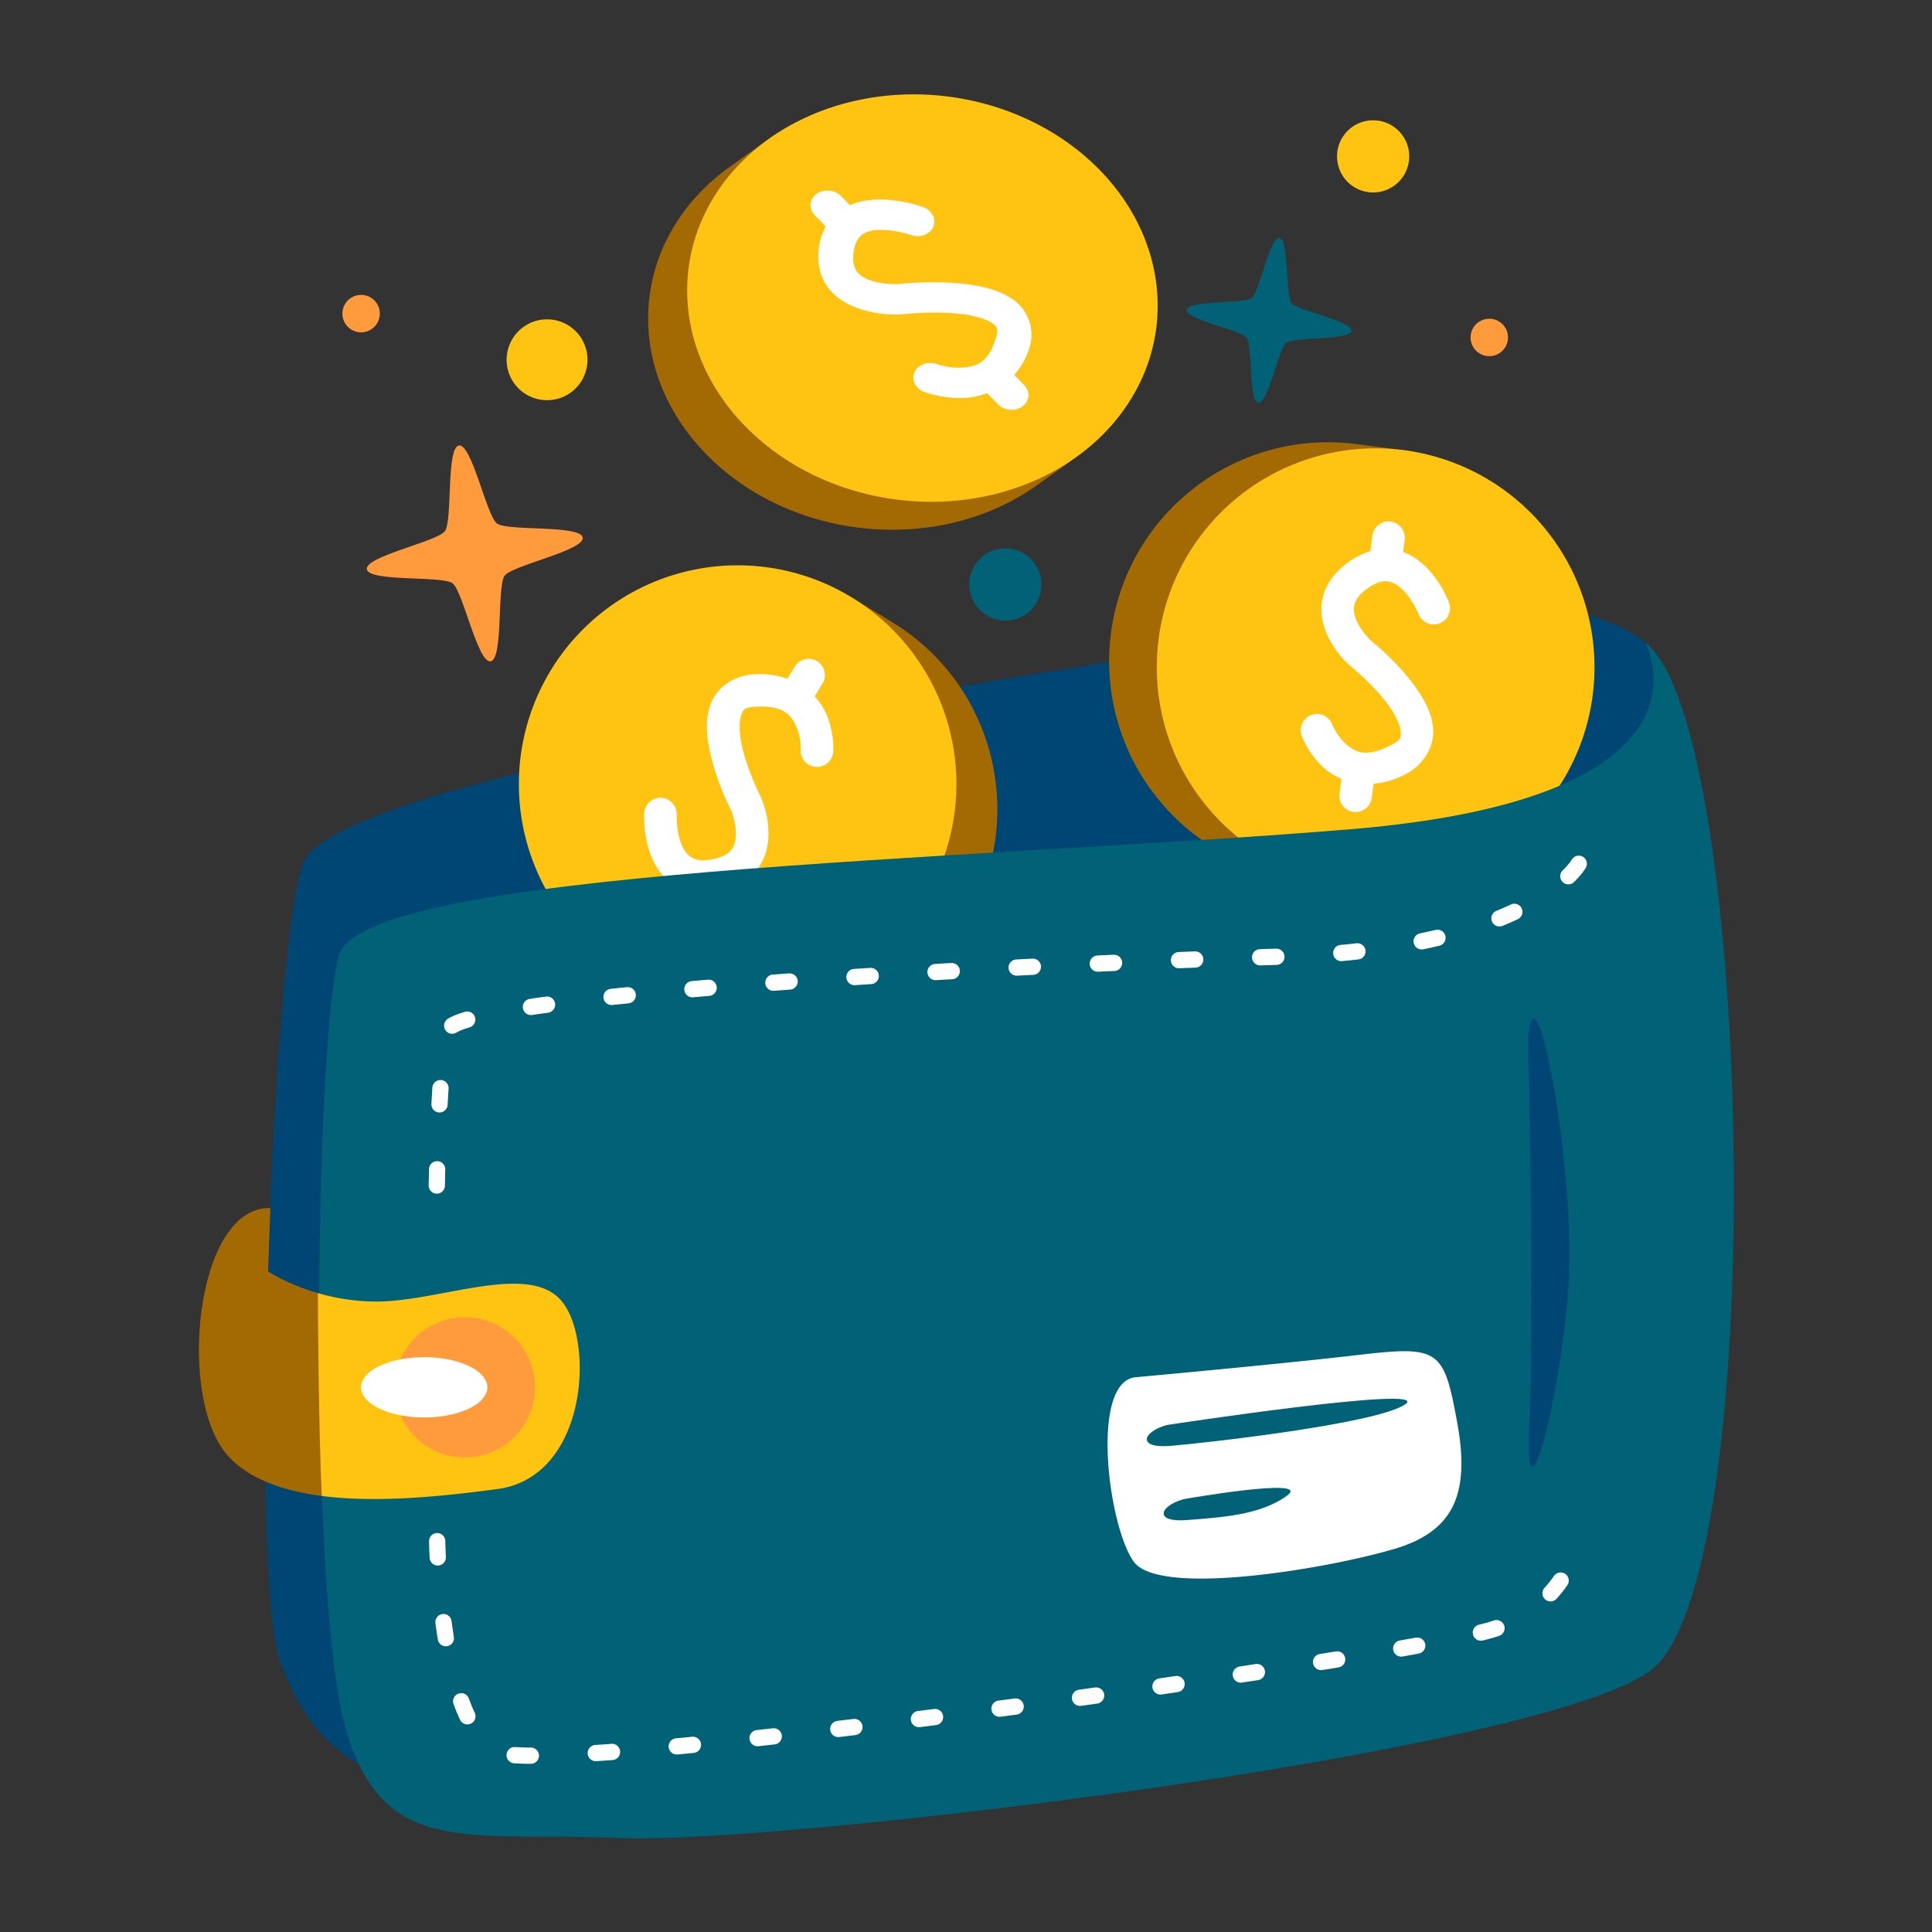 <?xml version="1.0" encoding="UTF-8"?>
<svg xmlns="http://www.w3.org/2000/svg" xmlns:xlink="http://www.w3.org/1999/xlink" xmlns:svgjs="http://svgjs.com/svgjs" version="1.1" width="512" height="512" x="0" y="0" viewBox="0 0 135.467 135.467" style="enable-background:new 0 0 512 512" xml:space="preserve" class="">
  <rect x="0" y="0" width="135.467" height="135.467" fill="#333333" stroke="none"/>
  <g>
    <path fill="#004675" d="M115.375 45.073s-4.578-4.63-19.1-1.764C81.752 46.175 23.43 53.734 21.2 60.64c-2.23 6.907-3.724 50.31-1.527 55.984 2.197 5.673 5.204 8.529 14.932 9.77 9.73 1.242 57.786-35.042 59.503-36.17 1.717-1.13 30.3-31.414 21.267-45.15z" data-original="#171d8f" class=""></path>
    <path fill="#a36a03" d="M106.551 48.068s-4.32 14.852-12.679 13.853a7838.9 7838.9 0 0 1-2.693-.343c-8.407-1.071-14.354-8.755-13.282-17.161s8.754-14.353 17.161-13.282l3.299.42c8.364 1.11 9.262 8.133 8.194 16.513z" data-original="#ffac17" class=""></path>
    <path fill="#ffc412" d="M111.679 48.722a15.345 15.345 0 0 1-17.162 13.281 15.345 15.345 0 0 1-13.282-17.16A15.345 15.345 0 0 1 98.397 31.56a15.345 15.345 0 0 1 13.282 17.162z" data-original="#ffc517" class=""></path>
    <path fill="#ffffff" d="M97.504 36.573a1.14 1.14 0 0 0-1.275.987l-.139 1.087c-.437.126-.879.328-1.31.61-1.068.701-1.742 1.582-1.998 2.511s-.092 1.818.188 2.522a6.444 6.444 0 0 0 1.576 2.278 1.14 1.14 0 0 0 .094.084s1.627 1.31 2.684 2.75c.528.721.861 1.464.89 1.89.027.425.03.595-.728.98-1.73.878-2.462.455-3.106-.104-.643-.559-.965-1.36-.965-1.36a1.14 1.14 0 0 0-1.466-.672 1.14 1.14 0 0 0-.672 1.463s.452 1.285 1.609 2.29c.322.28.718.526 1.171.715l-.133 1.048a1.14 1.14 0 0 0 .986 1.275 1.14 1.14 0 0 0 1.275-.987l.126-.99a5.916 5.916 0 0 0 2.207-.645c1.331-.675 2.05-1.977 1.971-3.162-.078-1.185-.671-2.193-1.329-3.09-1.256-1.713-2.902-3.025-3.05-3.142-.012-.011-.714-.694-1.021-1.465-.155-.388-.202-.74-.11-1.073.091-.333.324-.733 1.052-1.21.642-.422 1.028-.445 1.364-.379.336.067.685.285 1.012.619.653.666 1.062 1.651 1.062 1.651a1.14 1.14 0 0 0 1.473.653 1.14 1.14 0 0 0 .653-1.474s-.484-1.328-1.56-2.425c-.427-.437-.975-.857-1.654-1.105l.11-.855a1.14 1.14 0 0 0-.987-1.275z" paint-order="stroke fill markers" data-original="#ffffff" class=""></path>
    <path fill="#a36a03" d="M43.048 49.663s10.033-11.766 17.243-7.424l2.315 1.418c7.224 4.426 9.491 13.87 5.065 21.095s-13.871 9.49-21.095 5.064l-2.834-1.737c-7.17-4.444-5.106-11.215-.694-18.416z" data-original="#ffac17" class=""></path>
    <path fill="#ffc412" d="M38.642 46.964a15.34 15.34 0 0 1 21.095-5.065 15.34 15.34 0 0 1 5.065 21.094 15.34 15.34 0 0 1-21.095 5.065 15.34 15.34 0 0 1-5.065-21.094z" data-original="#ffc517" class=""></path>
    <path fill="#ffffff" d="M46.578 63.855a1.14 1.14 0 0 0 1.567-.376l.573-.934c.45.064.936.062 1.445-.02 1.261-.2 2.237-.726 2.851-1.468.615-.741.83-1.619.864-2.376a6.442 6.442 0 0 0-.501-2.723 1.14 1.14 0 0 0-.052-.116s-.945-1.862-1.317-3.608c-.186-.874-.185-1.688-.036-2.087.15-.4.215-.556 1.065-.596 1.937-.09 2.43.596 2.788 1.37.358.774.322 1.635.322 1.635a1.14 1.14 0 0 0 1.06 1.215 1.14 1.14 0 0 0 1.214-1.058s.116-1.357-.527-2.748a4.328 4.328 0 0 0-.774-1.132l.551-.9a1.14 1.14 0 0 0-.376-1.568 1.14 1.14 0 0 0-1.567.377l-.52.85a5.914 5.914 0 0 0-2.278-.318c-1.49.07-2.679.962-3.094 2.074-.415 1.112-.288 2.275-.056 3.362.442 2.077 1.404 3.949 1.491 4.117.006.015.366.925.33 1.754-.02.417-.12.758-.34 1.024-.221.266-.598.535-1.457.671-.758.12-1.119-.017-1.398-.215-.28-.198-.508-.54-.669-.979-.322-.876-.29-1.941-.29-1.941a1.14 1.14 0 0 0-1.075-1.2 1.14 1.14 0 0 0-1.2 1.076s-.104 1.409.426 2.85c.21.574.538 1.183 1.054 1.687l-.45.734a1.14 1.14 0 0 0 .376 1.567z" paint-order="stroke fill markers" data-original="#ffffff" class=""></path>
    <path fill="#006177" d="M115.375 45.073s6.027 10.88-20.77 13.079c-26.796 2.198-69.176 2.803-70.85 8.881-1.675 6.078-2.163 45.116.496 54.219 2.658 9.103 8.525 7.155 19.25 7.625 10.727.47 63.489-5.776 72.103-11.643 8.613-5.866 7.36-66.474-.229-72.161z" data-original="#7738c7" class=""></path>
    <path fill="#ffc412" d="M37.146 90.09c-2.903-.445-7.266 1.137-10.64 1.17a14.65 14.65 0 0 1-4.217-.592s-3.233 2.618-2.647 5.951c.586 3.334 2.92 8.274 2.92 8.274 3.943.51 8.602.012 12.321-.486 6.23-.834 6.8-10.143 4.589-13.065-.553-.73-1.358-1.104-2.326-1.252z" data-original="#ffc517" class=""></path>
    <path fill="#ff9a3d" d="M37.477 97.898a4.92 4.92 0 0 1-5.504 4.257 4.92 4.92 0 0 1-4.257-5.503 4.92 4.92 0 0 1 5.503-4.258 4.92 4.92 0 0 1 4.258 5.504z" data-original="#ff4b3d" class=""></path>
    <path fill="#a36a03" d="M18.957 84.707c-5.314-.173-6.605 13.566-2.89 17.467 1.498 1.573 3.833 2.375 6.495 2.72-.227-4.887-.267-12.734-.273-14.225-2.153-.624-3.492-1.517-3.492-1.517zM72.95 14.974s8.79 12.498 1.992 17.448l-2.207 1.582c-6.89 4.935-17.307 3.947-23.267-2.208-5.961-6.154-5.208-15.144 1.68-20.08.023-.015 2.682-1.92 2.704-1.936 6.89-4.882 13.157-.94 19.098 5.194z" data-original="#ffac17" class=""></path>
    <path fill="#ffc412" d="M77.152 11.964a14.245 16.53-82.745 0 1-1.68 20.08 14.245 16.53-82.745 0 1-23.268-2.208 14.245 16.53-82.745 0 1 1.681-20.08 14.245 16.53-82.745 0 1 23.267 2.208z" data-original="#ffc517" class=""></path>
    <path fill="#ffffff" d="M57.257 13.596a1.058 1.228-82.745 0 0-.125 1.492l.77.796a3.96 3.96 0 0 0-.45 1.272c-.206 1.169.016 2.19.576 2.962.56.771 1.389 1.237 2.153 1.505a8.03 8.03 0 0 0 2.954.419 1.058 1.228-82.745 0 0 .136-.009s2.216-.242 4.127-.018c.955.112 1.79.37 2.15.627.361.256.5.364.264 1.12-.539 1.727-1.403 1.943-2.312 2.012-.91.07-1.781-.233-1.781-.233a1.058 1.228-82.745 0 0-1.59.547 1.058 1.228-82.745 0 0 .689 1.396s1.353.529 2.987.404c.455-.035.937-.14 1.413-.321l.742.766a1.058 1.228-82.745 0 0 1.73.164 1.058 1.228-82.745 0 0 .124-1.491l-.702-.724a5.022 5.022 0 0 0 1.068-1.896 3.009 3.009 0 0 0-1.118-3.364c-1.004-.714-2.237-.97-3.426-1.109-2.273-.267-4.504-.014-4.705.01-.017 0-1.067.03-1.905-.264-.422-.148-.737-.344-.938-.621-.201-.277-.354-.692-.214-1.488.123-.702.382-.975.676-1.157.294-.182.72-.274 1.22-.277 1.003-.006 2.085.357 2.085.357a1.058 1.228-82.745 0 0 1.58-.564 1.058 1.228-82.745 0 0-.712-1.39s-1.41-.535-3.06-.526c-.657.004-1.387.1-2.071.393l-.607-.626a1.058 1.228-82.745 0 0-1.728-.164z" paint-order="stroke fill markers" data-original="#ffffff" class=""></path>
    <g stroke-linecap="round" stroke-linejoin="round">
      <path fill="#006177" d="M88.243 28.232c-.69-.088-.41-4.006-.835-4.555-.425-.55-4.288-1.263-4.2-1.952.088-.689 4.006-.41 4.556-.834.55-.426 1.262-4.288 1.952-4.2.689.088.41 4.006.834 4.555.425.55 4.288 1.263 4.2 1.952-.088.69-4.006.41-4.555.835-.55.425-1.263 4.287-1.952 4.2z" data-original="#7738c7" class=""></path>
      <path fill="#ff9a3d" d="M34.398 46.37c-.903.133-1.935-4.926-2.668-5.472-.732-.545-5.875-.082-6.007-.986-.133-.903 4.927-1.935 5.472-2.667.546-.733.083-5.876.986-6.008.904-.132 1.936 4.927 2.668 5.472.733.546 5.875.083 6.008.986.132.904-4.927 1.936-5.473 2.668-.545.733-.082 5.876-.986 6.008z" data-original="#ff4b3d" class=""></path>
      <path fill="#ffc412" d="M98.79 11.285a2.53 2.53 0 0 1-2.83 2.19 2.53 2.53 0 0 1-2.189-2.83 2.53 2.53 0 0 1 2.83-2.19 2.53 2.53 0 0 1 2.19 2.83z" data-original="#ffc517" class=""></path>
      <path fill="#006177" d="M73.006 41.303a2.53 2.53 0 0 1-2.83 2.19 2.53 2.53 0 0 1-2.19-2.83 2.53 2.53 0 0 1 2.83-2.19 2.53 2.53 0 0 1 2.19 2.83z" data-original="#7738c7" class=""></path>
      <path fill="#ff9a3d" d="M26.621 22.156a1.312 1.312 0 0 1-1.468 1.135 1.312 1.312 0 0 1-1.135-1.467 1.312 1.312 0 0 1 1.468-1.136 1.312 1.312 0 0 1 1.135 1.468z" data-original="#ff4b3d" class=""></path>
      <path fill="#ffc412" d="M41.17 25.586A2.834 2.834 0 0 1 38 28.038a2.834 2.834 0 0 1-2.453-3.17 2.834 2.834 0 0 1 3.17-2.453 2.834 2.834 0 0 1 2.454 3.17z" data-original="#ffc517" class=""></path>
      <path fill="#ff9a3d" d="M105.727 23.827a1.312 1.312 0 0 1-1.468 1.136 1.312 1.312 0 0 1-1.135-1.468 1.312 1.312 0 0 1 1.467-1.135 1.312 1.312 0 0 1 1.136 1.467z" data-original="#ff4b3d" class=""></path>
    </g>
    <path fill="#ffffff" d="M110.771 60.001a.57.57 0 0 0-.027-.003.57.57 0 0 0-.53.268c-.164.263-.392.516-.647.77a.57.57 0 0 0-.003.805.57.57 0 0 0 .806.002c.282-.28.573-.592.811-.974a.57.57 0 0 0-.18-.787.57.57 0 0 0-.23-.081zm-4.502 3.372a.57.57 0 0 0-.053-.006.57.57 0 0 0-.274.053c-.336.157-.675.307-1.017.445a.57.57 0 0 0-.315.741.57.57 0 0 0 .741.316c.363-.147.721-.304 1.074-.47a.57.57 0 0 0 .272-.757.57.57 0 0 0-.428-.322zm-5.393 1.82a.57.57 0 0 0-.213.01c-.367.087-.73.17-1.093.243a.57.57 0 0 0-.445.668.57.57 0 0 0 .668.448c.382-.076.761-.163 1.134-.251a.57.57 0 0 0 .42-.686.57.57 0 0 0-.471-.431zm-5.647.947a.57.57 0 0 0-.113.001c-.373.043-.744.082-1.117.115a.57.57 0 0 0-.518.616.57.57 0 0 0 .617.519 39.77 39.77 0 0 0 1.148-.118.57.57 0 0 0 .502-.632.57.57 0 0 0-.484-.496.57.57 0 0 0-.035-.005zm-5.666.381a.57.57 0 0 0-.08-.004l-1.14.035a.57.57 0 0 0-.553.587.57.57 0 0 0 .587.553l1.14-.035a.57.57 0 0 0 .55-.587.57.57 0 0 0-.504-.549zm-5.686.193a.57.57 0 0 0-.014-.001.57.57 0 0 0-.08-.004l-1.137.045a.57.57 0 0 0-.548.592.57.57 0 0 0 .592.546l1.139-.044a.57.57 0 0 0 .546-.59.57.57 0 0 0-.498-.544zm-5.708.234a.57.57 0 0 0-.08-.003l-.392.017a.57.57 0 0 0-.003 0l-.745.035a.57.57 0 0 0-.543.596.57.57 0 0 0 .596.542l.745-.036.392-.015a.57.57 0 0 0 .545-.595.57.57 0 0 0-.515-.541zm-5.694.271a.57.57 0 0 0-.08-.003l-1.139.06a.57.57 0 0 0-.538.598.57.57 0 0 0 .598.538l1.136-.058a.57.57 0 0 0 .54-.598.57.57 0 0 0-.517-.537zm-5.68.307a.57.57 0 0 0-.011 0 .57.57 0 0 0-.082-.002l-.724.04-.412.024a.57.57 0 0 0-.537.603.57.57 0 0 0 .603.534l.413-.024.722-.04a.57.57 0 0 0 .536-.601.57.57 0 0 0-.508-.534zm-5.688.342a.57.57 0 0 0-.015-.001.57.57 0 0 0-.079-.001l-1.138.073a.57.57 0 0 0-.53.606.57.57 0 0 0 .605.532l1.136-.073a.57.57 0 0 0 .533-.606.57.57 0 0 0-.512-.53zm-5.69.387a.57.57 0 0 0-.012-.001.57.57 0 0 0-.08-.002l-1.138.083a.57.57 0 0 0-.526.61.57.57 0 0 0 .609.527l1.137-.083a.57.57 0 0 0 .526-.609.57.57 0 0 0-.516-.525zm-5.683.439a.57.57 0 0 0-.013-.001.57.57 0 0 0-.08 0c-.381.032-.76.065-1.14.099a.57.57 0 0 0-.518.617.57.57 0 0 0 .619.518c.377-.033.753-.066 1.13-.097a.57.57 0 0 0 .522-.614.57.57 0 0 0-.52-.522zm-5.664.523a.57.57 0 0 0-.114 0l-.49.05a.57.57 0 0 0-.002 0l-.642.068a.57.57 0 0 0-.508.627.57.57 0 0 0 .627.506l.641-.066.489-.05a.57.57 0 0 0 .51-.625.57.57 0 0 0-.476-.505.57.57 0 0 0-.035-.005zm-5.64.66a.57.57 0 0 0-.15.001c-.38.05-.76.106-1.138.163a.57.57 0 0 0-.477.647.57.57 0 0 0 .649.48c.373-.057.745-.11 1.117-.16a.57.57 0 0 0 .49-.64.57.57 0 0 0-.492-.491zm-5.61 1.047a.57.57 0 0 0-.015 0 .57.57 0 0 0-.212.024c-.364.113-.778.24-1.18.48a.57.57 0 0 0-.194.782.57.57 0 0 0 .782.194c.251-.15.572-.258.93-.37a.57.57 0 0 0 .373-.714.57.57 0 0 0-.484-.396zm-1.873 4.806a.57.57 0 0 0-.012-.001.57.57 0 0 0-.014 0 .57.57 0 0 0-.604.531c-.024.38-.048.762-.067 1.145a.57.57 0 0 0 .541.599.57.57 0 0 0 .596-.541c.019-.375.043-.751.068-1.13a.57.57 0 0 0-.508-.603zm-.224 5.692a.57.57 0 0 0-.045-.004.57.57 0 0 0-.014.001.57.57 0 0 0-.583.557l-.022 1.02a.57.57 0 0 0 0 .002l-.002.119a.57.57 0 0 0 .56.58.57.57 0 0 0 .58-.559l.001-.116.022-1.02a.57.57 0 0 0-.497-.58zm78.775 28.839a.57.57 0 0 0-.54.244c-.2.291-.42.567-.658.828a.57.57 0 0 0 .037.805.57.57 0 0 0 .805-.035c.273-.3.527-.62.756-.955a.57.57 0 0 0-.148-.792.57.57 0 0 0-.252-.095zm-4.507 3.337a.57.57 0 0 0-.246.028c-.329.114-.68.204-1.047.295a.57.57 0 0 0-.414.69.57.57 0 0 0 .687.417c.37-.092.757-.19 1.146-.325a.57.57 0 0 0 .354-.723.57.57 0 0 0-.446-.377.57.57 0 0 0-.035-.004zm-5.56 1.224a.57.57 0 0 0-.014-.001.57.57 0 0 0-.146.005l-.693.125-.428.076a.57.57 0 0 0-.461.662.57.57 0 0 0 .66.461l.429-.076a.57.57 0 0 0 .002 0l.694-.128a.57.57 0 0 0 .458-.662.57.57 0 0 0-.5-.463zm-68.705-7.324a.57.57 0 0 0-.08-.005.57.57 0 0 0-.56.58c.005.389.021.774.039 1.156a.57.57 0 0 0 .595.542.57.57 0 0 0 .543-.595 36.901 36.901 0 0 1-.038-1.123.57.57 0 0 0-.499-.554zm63.102 8.29a.57.57 0 0 0-.015-.001.57.57 0 0 0-.147.005l-.391.063-.732.118a.57.57 0 0 0-.473.654.57.57 0 0 0 .654.47l.734-.117a.57.57 0 0 0 .002 0l.39-.065a.57.57 0 0 0 .47-.655.57.57 0 0 0-.492-.472zm-5.637.887a.57.57 0 0 0-.147.003l-1.112.171-.012.003a.57.57 0 0 0-.48.647.57.57 0 0 0 .65.48l.011-.002a.57.57 0 0 0 .003-.002l1.114-.17a.57.57 0 0 0 .475-.65.57.57 0 0 0-.502-.48zm-5.63.843a.57.57 0 0 0-.146.001l-1.098.162-.027.003a.57.57 0 0 0-.484.645.57.57 0 0 0 .644.483l.03-.005a.57.57 0 0 0 .002 0l1.098-.161a.57.57 0 0 0 .481-.646.57.57 0 0 0-.5-.483zm-5.635.804a.57.57 0 0 0-.147 0l-1.129.158a.57.57 0 0 0-.485.644.57.57 0 0 0 .643.485l1.129-.158a.57.57 0 0 0 .485-.643.57.57 0 0 0-.496-.487zm-45.76-5.149a.57.57 0 0 0-.149.001.57.57 0 0 0-.485.644l.066.48a.57.57 0 0 0 0 .007l.1.646a.57.57 0 0 0 .65.477.57.57 0 0 0 .477-.649l-.099-.643-.065-.475a.57.57 0 0 0-.494-.489zm40.119 5.92a.57.57 0 0 0-.147 0l-1.13.15a.57.57 0 0 0-.489.64.57.57 0 0 0 .64.49l1.13-.15a.57.57 0 0 0 .49-.64.57.57 0 0 0-.494-.49zm-5.646.737a.57.57 0 0 0-.146 0l-1.131.142a.57.57 0 0 0-.494.637.57.57 0 0 0 .638.494l1.129-.145a.57.57 0 0 0 .493-.635.57.57 0 0 0-.489-.493zm-5.682.697a.57.57 0 0 0-.114.001l-.965.116-.165.02a.57.57 0 0 0-.5.632.57.57 0 0 0 .633.5l.167-.02.965-.116a.57.57 0 0 0 .498-.635.57.57 0 0 0-.485-.494.57.57 0 0 0-.034-.004zm-5.655.655a.57.57 0 0 0-.112 0l-.934.105-.197.02a.57.57 0 0 0-.505.627.57.57 0 0 0 .626.506l.2-.022a.57.57 0 0 0 .002 0l.932-.104a.57.57 0 0 0 .504-.628.57.57 0 0 0-.481-.5.57.57 0 0 0-.035-.004zm-21.875-2.457a.57.57 0 0 0-.28.028.57.57 0 0 0-.344.729c.133.37.282.739.454 1.103a.57.57 0 0 0 .76.27.57.57 0 0 0 .272-.758c-.153-.322-.289-.659-.413-1.003a.57.57 0 0 0-.449-.369zm16.216 3.052a.57.57 0 0 0-.111 0l-.436.043-.698.066a.57.57 0 0 0-.512.62.57.57 0 0 0 .62.514l.7-.066a.57.57 0 0 0 .002 0l.434-.043a.57.57 0 0 0 .512-.622.57.57 0 0 0-.476-.507.57.57 0 0 0-.035-.004zm-5.678.496a.57.57 0 0 0-.016-.001.57.57 0 0 0-.08 0l-.327.027-.807.054a.57.57 0 0 0-.528.609.57.57 0 0 0 .609.528l.806-.055a.57.57 0 0 0 .005 0l.328-.024a.57.57 0 0 0 .526-.611.57.57 0 0 0-.516-.527zm-5.66.268a.57.57 0 0 0-.078-.006 16.621 16.621 0 0 1-1.102-.037.57.57 0 0 0-.608.53.57.57 0 0 0 .526.607c.398.029.792.038 1.178.04a.57.57 0 0 0 .572-.567.57.57 0 0 0-.488-.567z" data-original="#ffffff" class=""></path>
    <path fill="#004675" d="M107.134 72.852s.48 19.093.081 27.024c-.398 7.93 2.195-1.562 2.764-9.624.568-8.063-2.357-23.631-2.845-17.4z" data-original="#171d8f" class=""></path>
    <path fill="#ffffff" d="M34.139 97.542a4.43 2.113 0 0 1-4.956 1.829 4.43 2.113 0 0 1-3.834-2.364 4.43 2.113 0 0 1 4.956-1.828 4.43 2.113 0 0 1 3.834 2.363zM79.692 96.561s9.925-.898 15.597-1.56c5.672-.661 5.955-.377 6.9 4.822.946 5.199-.476 7.62-4.442 8.79-4.77 1.408-16.448 3.357-18.244.899-1.797-2.458-3.12-12.762.189-12.95z" data-original="#ffffff" class=""></path>
    <path fill="#006177" d="M81.818 99.917s18.623-2.836 16.732-1.465c-1.89 1.37-14.132 2.741-16.495 2.93-2.363.19-1.938-.992-.237-1.465zM83 105.116s9.122-1.607 7.232-.236-4.632 1.512-6.996 1.702c-2.363.189-1.937-.993-.236-1.466z" data-original="#7738c7" class=""></path>
  </g>
</svg>
